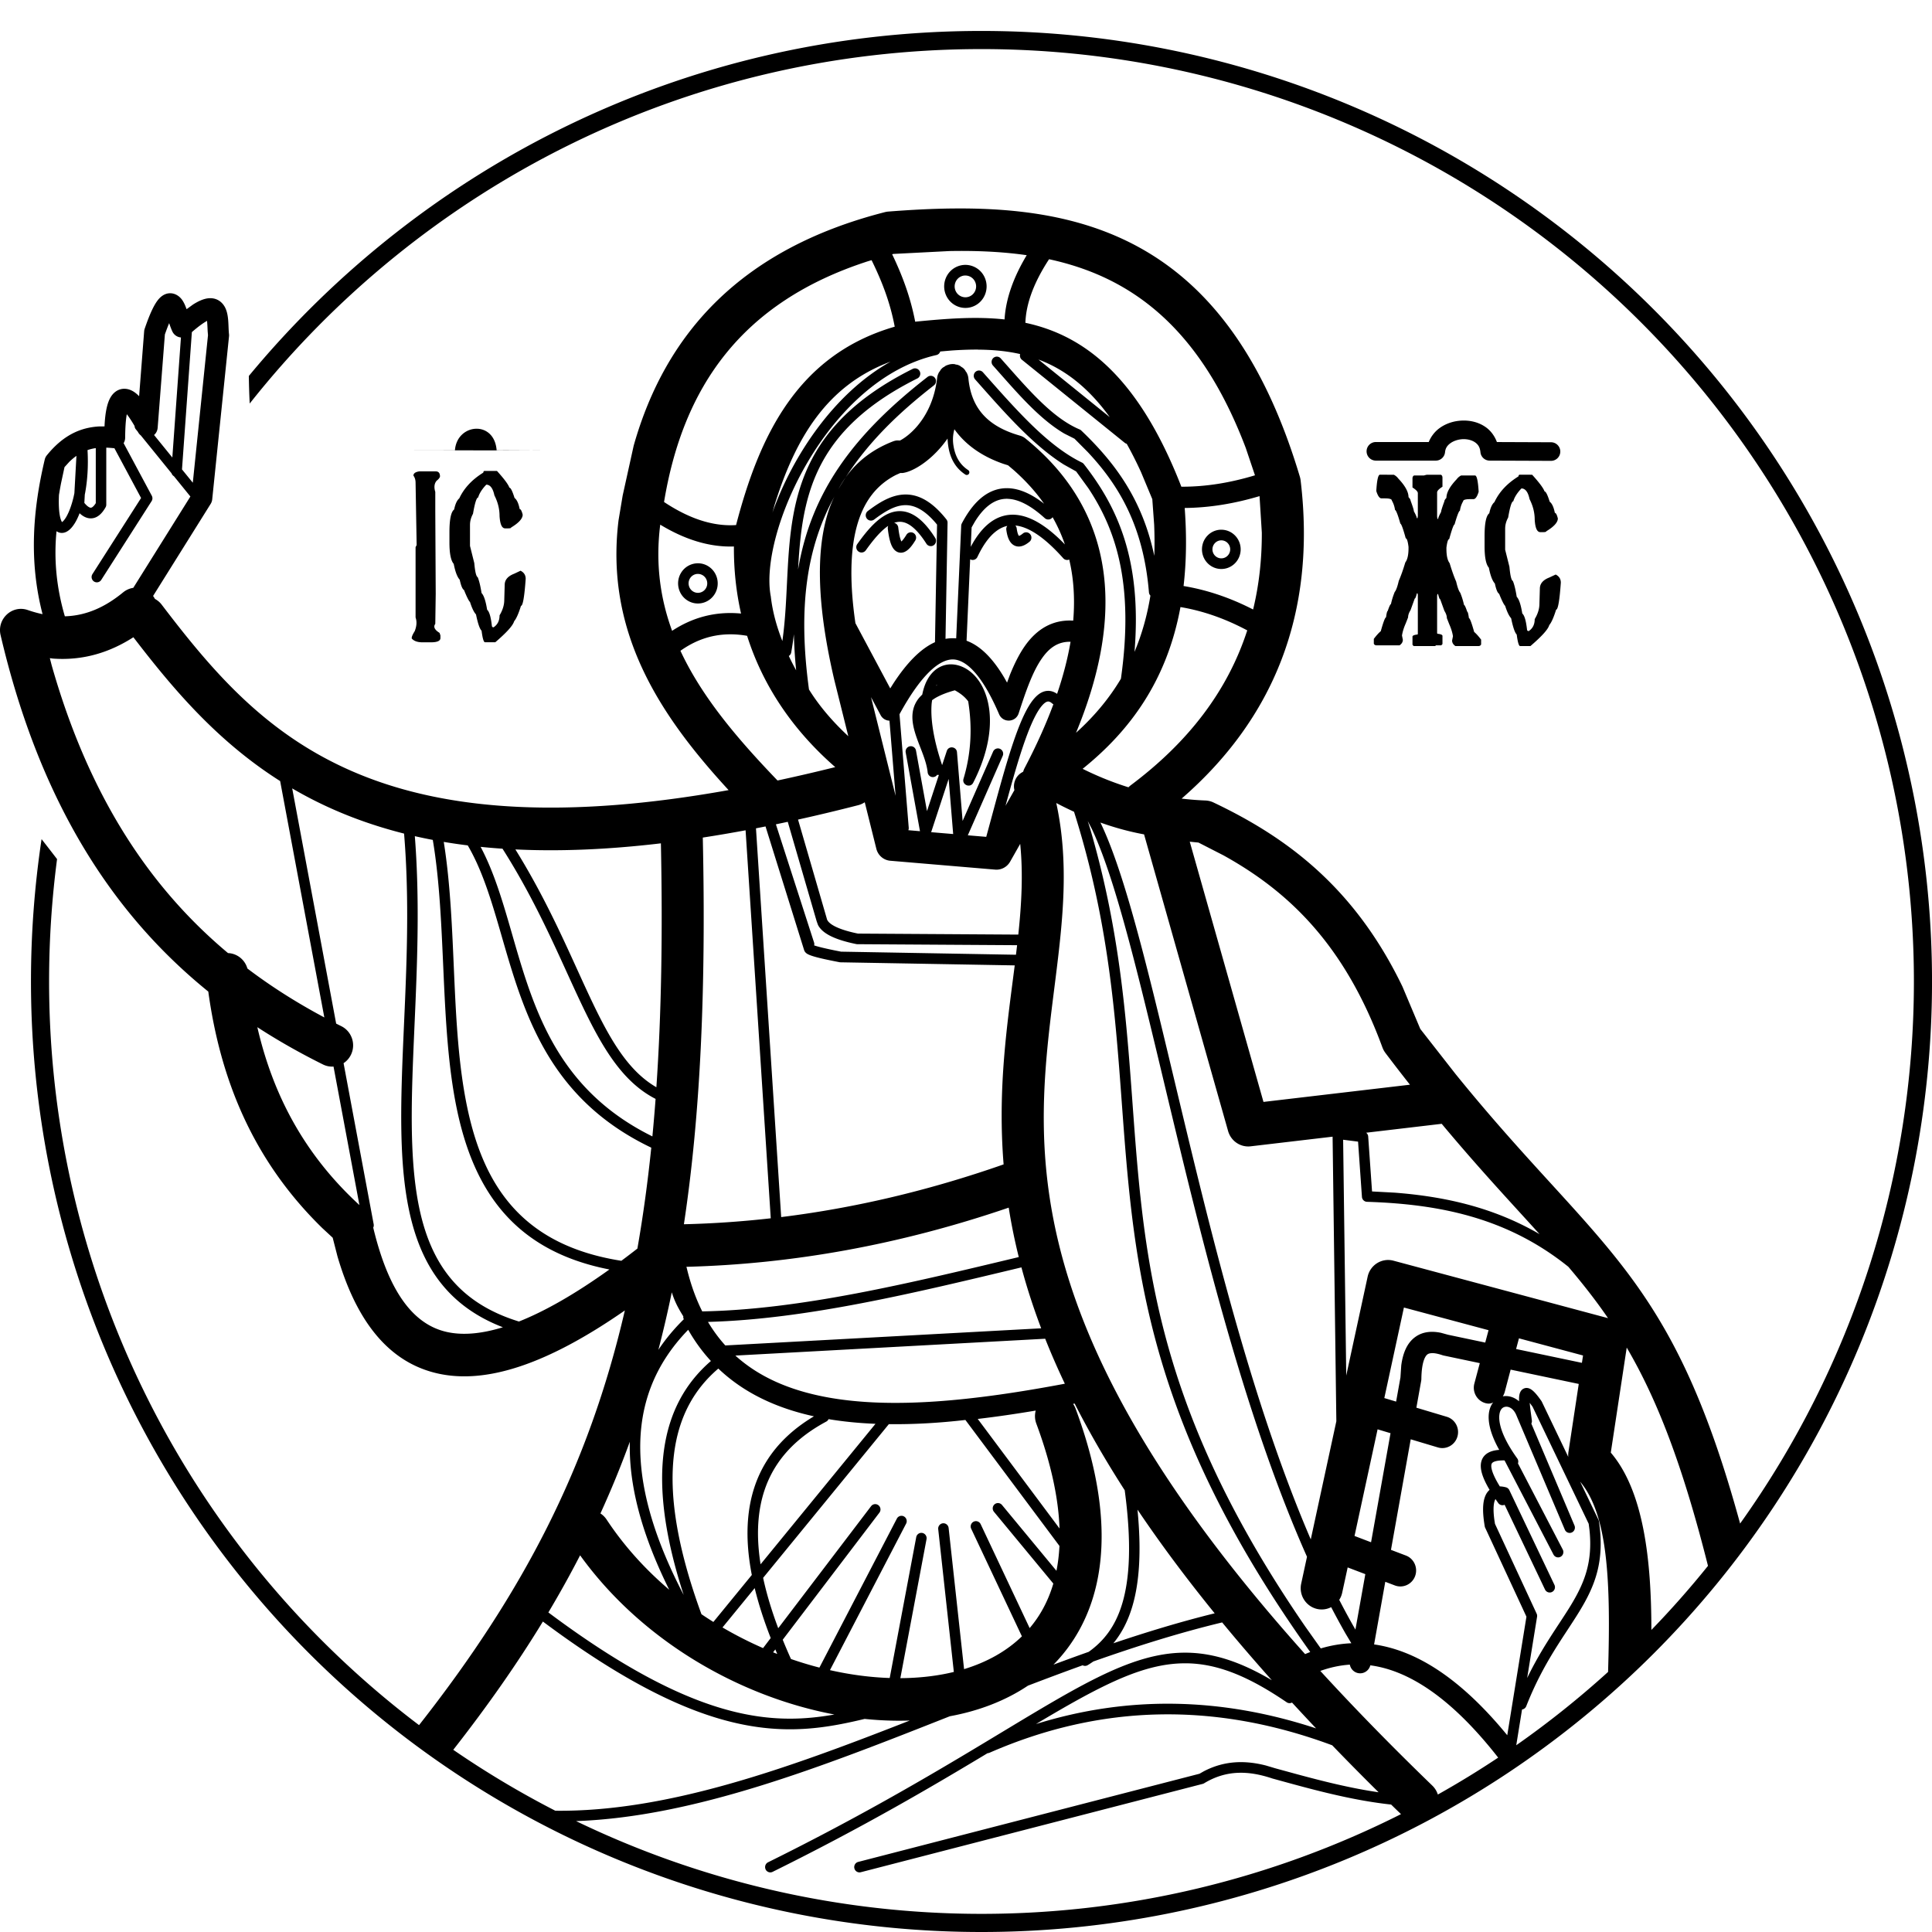 <?xml version="1.0" encoding="UTF-8" standalone="no"?>
<svg
   xmlns:dc="http://purl.org/dc/elements/1.1/"
   xmlns:cc="http://creativecommons.org/ns#"
   xmlns:rdf="http://www.w3.org/1999/02/22-rdf-syntax-ns#"
   xmlns:svg="http://www.w3.org/2000/svg"
   xmlns="http://www.w3.org/2000/svg"
   xmlns:sodipodi="http://sodipodi.sourceforge.net/DTD/sodipodi-0.dtd"
   xmlns:inkscape="http://www.inkscape.org/namespaces/inkscape"
   width="90.204pt"
   height="90.204pt"
   overflow="visible"
   version="1.1"
   viewBox="0 0 90.204 90.204"
   id="svg17"
   sodipodi:docname="logo.svg"
   inkscape:version="0.92.4 (5da689c313, 2019-01-14)"
   style="overflow:visible;fill-rule:evenodd;stroke-width:0.501;stroke-linejoin:bevel">
  <sodipodi:namedview
     pagecolor="#ffffff"
     bordercolor="#666666"
     borderopacity="1"
     objecttolerance="10"
     gridtolerance="10"
     guidetolerance="10"
     inkscape:pageopacity="0"
     inkscape:pageshadow="2"
     inkscape:window-width="1920"
     inkscape:window-height="1017"
     id="namedview19"
     showgrid="false"
     inkscape:zoom="0.70710678"
     inkscape:cx="-145.70126"
     inkscape:cy="8.41207"
     inkscape:window-x="-8"
     inkscape:window-y="-8"
     inkscape:window-maximized="1"
     inkscape:current-layer="g11"
     fit-margin-top="0"
     fit-margin-left="0"
     fit-margin-right="0"
     fit-margin-bottom="0" />
  <defs
     id="defs7">
    <radialGradient
       id="a"
       cx="396.54"
       cy="346.6"
       r="401.7"
       gradientUnits="userSpaceOnUse">
      <stop
         stop-color="#fffc00"
         offset="0"
         id="stop2" />
      <stop
         stop-color="#403f00"
         offset="1"
         id="stop4" />
    </radialGradient>
  </defs>
  <g
     transform="matrix(1,0,0,-1,-0.006,-633.47)"
     font-size="16"
     id="g15"
     style="font-size:16px;font-family:'Times New Roman';fill:#000000;fill-opacity:1;stroke:#000000">
    <g
       transform="translate(0,-720)"
       id="g13"
       style="fill:#000000;fill-opacity:1">
      <g
         stroke-miterlimit="79.84"
         id="g11"
         style="fill:#000000;fill-opacity:1;fill-rule:nonzero;stroke:none;stroke-width:0.667;stroke-linecap:round;stroke-linejoin:round;stroke-miterlimit:79.84">
        <path
           style="fill:#000000;fill-opacity:1;stroke-width:0.078"
           d="m 45.831,85.085 c -13.764,0 -26.067,-6.27 -34.207,-16.109 0.006,-0.427 0.019,-0.865 0.041,-1.287 7.972,10.081 20.312,16.549 34.166,16.549 11.546,0 22.618,-4.586 30.783,-12.75 8.164,-8.164 12.751,-19.237 12.751,-30.783 0,-9.135 -2.872,-17.973 -8.114,-25.309 -3.234,11.819 -6.628,12.765 -13.285,20.987 l -1.647,2.106 -0.833,1.977 c -2.248,4.661 -5.427,6.983 -8.822,8.596 -0.118,0.056 -0.246,0.088 -0.376,0.093 -0.371,0.015 -0.741,0.044 -1.112,0.089 4.264,3.707 6.306,8.606 5.555,14.859 -0.007,0.056 -0.018,0.113 -0.035,0.168 -3.072,10.278 -9.071,12.46 -15.569,12.525 -0.15,0.002 -0.301,0.002 -0.452,0.001 -1.056,-0.005 -2.124,-0.061 -3.194,-0.145 -0.056,-0.004 -0.111,-0.014 -0.165,-0.028 C 34.598,74.905 31.073,70.96 29.592,65.721 l -0.503,-2.278 -0.005,-0.021 -0.005,-0.022 -0.194,-1.164 c -0.651,-5.298 2.014,-9.198 5.139,-12.596 -7.677,-1.376 -12.898,-0.887 -16.692,0.525 -4.631,1.722 -7.29,4.871 -9.776,8.132 -0.088,0.116 -0.197,0.206 -0.317,0.27 -0.025,0.047 -0.053,0.093 -0.086,0.137 l 2.688,4.299 c 0.041,0.065 0.066,0.138 0.073,0.215 l 0.784,7.604 c 0.004,0.036 0.004,0.072 -3.56e-4,0.108 -0.041,0.368 0.004,0.851 -0.169,1.216 -0.14,0.296 -0.423,0.501 -0.814,0.455 C 9.502,72.574 9.27,72.473 9.014,72.309 L 8.719,72.094 8.644,72.284 c -0.042,0.094 -0.089,0.181 -0.141,0.253 -0.238,0.326 -0.68,0.436 -1.036,0.084 -0.244,-0.242 -0.466,-0.739 -0.705,-1.437 -0.014,-0.04 -0.023,-0.082 -0.026,-0.124 l -0.235,-3.031 -0.018,0.021 C 6.385,68.148 6.285,68.226 6.184,68.28 5.829,68.47 5.438,68.384 5.201,68.031 5.008,67.744 4.923,67.281 4.89,66.709 l -0.003,-0.087 -0.268,-0.003 C 3.818,66.57 2.993,66.259 2.194,65.274 2.146,65.216 2.113,65.148 2.095,65.074 1.544,62.75 1.345,60.351 1.993,57.855 1.769,57.902 1.539,57.966 1.302,58.048 0.574,58.3 -0.144,57.637 0.033,56.878 1.886,48.96 5.344,43.786 9.731,40.234 10.287,36.188 11.779,32.39 15.052,29.193 l 0.487,-0.451 0.225,-0.876 c 0.794,-2.708 2.174,-4.871 4.624,-5.45 2.31,-0.546 5.201,0.435 8.792,2.93 C 27.485,18.035 24.43,12.168 19.571,5.985 17.984,7.185 16.472,8.5 15.049,9.923 6.884,18.087 2.298,29.16 2.298,40.706 c 0,1.937 0.127,3.844 0.372,5.713 -0.238,0.31 -0.483,0.627 -0.723,0.932 -0.326,-2.168 -0.495,-4.387 -0.495,-6.645 0,-11.77 4.676,-23.058 12.998,-31.381 C 22.772,1.002 34.061,-3.674 45.831,-3.674 c 11.77,0 23.058,4.676 31.381,12.998 8.323,8.323 12.999,19.611 12.999,31.381 0,11.77 -4.676,23.058 -12.999,31.381 C 68.889,80.409 57.601,85.085 45.831,85.085 Z M 44.806,74.814 c 1.075,0.003 2.123,-0.053 3.137,-0.199 -0.606,-1.01 -0.976,-2.013 -1.035,-2.999 -1.362,0.148 -2.751,0.033 -4.119,-0.1 -0.017,-0.002 -0.035,-0.004 -0.053,-0.007 -0.229,1.193 -0.626,2.211 -1.076,3.15 l 0.052,0.015 2.632,0.135 c 0.155,0.003 0.309,0.004 0.462,0.005 z m 4.18,-0.387 c 3.805,-0.822 7.037,-3.153 9.183,-8.809 l 0.431,-1.28 c -1.154,-0.349 -2.299,-0.537 -3.437,-0.532 -2.017,5.186 -4.572,7.072 -7.282,7.653 0.031,0.902 0.4,1.891 1.105,2.968 z m -8.286,-0.045 c 0.465,-0.948 0.861,-1.941 1.08,-3.105 -4.573,-1.324 -6.335,-5.154 -7.407,-9.262 -0.449,-0.03 -0.899,0.018 -1.354,0.135 -0.655,0.169 -1.324,0.487 -2.009,0.942 0.879,5.311 3.562,9.32 9.538,11.246 z m 4.374,-0.219 c -0.129,-5.37e-4 -0.259,-0.027 -0.385,-0.081 -0.503,-0.218 -0.735,-0.81 -0.52,-1.32 0.215,-0.51 0.799,-0.746 1.301,-0.528 0.503,0.218 0.735,0.81 0.52,1.32 -0.161,0.383 -0.53,0.611 -0.916,0.609 z m 0.003,-0.497 c 0.195,0.001 0.382,-0.115 0.463,-0.308 0.109,-0.258 -0.009,-0.557 -0.263,-0.667 -0.254,-0.11 -0.549,0.009 -0.658,0.267 -0.109,0.258 0.009,0.557 0.263,0.668 0.064,0.028 0.13,0.041 0.195,0.041 z m -35.403,-2.117 0.015,-0.217 c 0.005,-0.087 0.008,-0.179 0.013,-0.268 L 9.717,70.879 9.008,63.992 8.503,64.614 8.964,71.024 c 0.336,0.291 0.558,0.441 0.694,0.516 z m -1.77,-0.107 0.044,-0.129 c 0.033,-0.089 0.067,-0.177 0.103,-0.255 0.079,-0.17 0.236,-0.27 0.403,-0.284 L 8.052,65.169 7.199,66.22 c 0.091,0.078 0.156,0.192 0.168,0.338 l 0.337,4.357 0.071,0.199 c 0.029,0.078 0.057,0.15 0.082,0.215 z M 45.671,70.205 c 0.667,-0.004 1.323,-0.06 1.965,-0.206 -0.028,-0.094 0.001,-0.201 0.082,-0.266 l 4.8,-3.876 c 0.028,-0.023 0.06,-0.039 0.093,-0.047 0.229,-0.407 0.453,-0.851 0.673,-1.333 l 0.522,-1.252 0.087,-1.194 c 0.021,-0.505 0.023,-0.989 0.006,-1.453 -0.568,2.691 -1.896,4.407 -3.413,5.854 -0.021,0.021 -0.046,0.037 -0.074,0.048 -1.302,0.548 -2.452,1.936 -3.683,3.317 -0.091,0.102 -0.246,0.109 -0.346,0.018 -0.1,-0.092 -0.108,-0.25 -0.017,-0.351 1.042,-1.169 2.12,-2.467 3.331,-3.177 l 0.476,-0.24 0.617,-0.621 c 1.454,-1.547 2.605,-3.464 2.859,-6.552 0.005,-0.06 0.03,-0.113 0.069,-0.153 -0.158,-0.968 -0.411,-1.838 -0.743,-2.626 0.354,4.319 -0.811,6.781 -2.367,8.769 -0.023,0.03 -0.053,0.053 -0.086,0.069 -1.614,0.784 -3.092,2.489 -4.625,4.216 -0.09,0.102 -0.245,0.11 -0.346,0.019 -0.101,-0.092 -0.109,-0.249 -0.018,-0.351 1.318,-1.486 2.669,-3.048 4.14,-3.975 l 0.578,-0.323 0.564,-0.776 c 1.307,-1.961 2.146,-4.513 1.526,-8.902 v -5.37e-4 c -0.575,-0.966 -1.287,-1.793 -2.096,-2.524 1.051,2.541 1.505,4.856 1.342,6.943 -0.214,2.745 -1.491,5.011 -3.702,6.797 -0.077,0.062 -0.165,0.108 -0.26,0.135 -1.606,0.456 -2.277,1.372 -2.405,2.67 -0.006,0.062 -0.02,0.123 -0.038,0.172 6.45e-4,-0.003 0.004,-0.012 -0.031,0.075 0.017,-0.03 -0.013,0.033 -0.058,0.084 -0.018,0.044 -0.044,0.078 -0.092,0.128 -0.017,0.018 -0.055,0.052 -0.102,0.073 -0.051,0.046 -0.099,0.071 -0.135,0.085 -0.05,0.02 -0.086,0.031 -0.127,0.028 -0.035,0.017 -0.049,0.019 -0.062,0.021 -0.028,0.004 -0.056,0.005 -0.09,0.005 -0.018,0 -0.045,-5.36e-4 -0.07,-0.004 -0.056,-0.006 -0.11,-0.018 -0.231,-0.064 0.002,5.38e-4 0.004,0.002 0.005,0.002 0.001,3.23e-4 -0.003,-0.001 -0.006,-0.002 -1.73e-4,-5.4e-5 -1.73e-4,-8.5e-5 -3.23e-4,-1.72e-4 v -1.71e-4 h -1.73e-4 -1.75e-4 c -0.027,-0.014 -0.058,-0.034 -0.093,-0.063 -0.041,-0.016 -0.075,-0.044 -0.103,-0.071 -0.039,-0.038 -0.071,-0.076 -0.094,-0.126 -0.045,-0.05 -0.076,-0.112 -0.06,-0.083 -0.036,-0.085 -0.033,-0.077 -0.032,-0.074 -0.019,-0.049 -0.033,-0.109 -0.04,-0.171 C 43.639,67.846 43.243,67.123 42.839,66.645 42.52,66.268 42.213,66.061 42.044,65.972 l -0.019,-0.009 -0.14,0.004 c -0.062,-0.006 -0.126,-0.022 -0.188,-0.046 -0.901,-0.349 -1.651,-0.899 -2.207,-1.677 1.062,1.631 2.406,2.959 4.121,4.294 0.107,0.084 0.128,0.239 0.046,0.348 -0.082,0.109 -0.236,0.13 -0.344,0.046 -3.43,-2.669 -5.432,-5.346 -6.045,-8.995 0.055,1.011 0.137,2.014 0.37,2.994 0.513,2.166 1.766,4.219 5.198,5.929 0.122,0.061 0.172,0.21 0.112,0.333 -0.06,0.123 -0.207,0.174 -0.328,0.114 -6.886,-3.431 -5.455,-8.314 -6.086,-12.708 -0.259,0.661 -0.456,1.349 -0.54,2.083 -0.567,2.94 2.63,10.117 7.732,11.271 0.087,0.02 0.153,0.085 0.179,0.166 l 0.552,0.048 c 0.408,0.027 0.812,0.043 1.213,0.041 z m 2.82,-0.461 c 1.173,-0.439 2.29,-1.252 3.329,-2.689 z m -6.901,-0.097 c -2.637,-1.473 -4.58,-4.4 -5.52,-7.053 l 0.107,0.38 c 0.975,3.115 2.446,5.574 5.413,6.672 z M 5.926,67.19 5.972,67.131 C 6.059,67.012 6.166,66.852 6.29,66.639 c 0.002,-0.053 0.02,-0.106 0.056,-0.15 l 0.095,-0.117 c 0.003,-0.005 0.005,-0.01 0.008,-0.015 0.035,-0.066 0.081,-0.118 0.132,-0.157 l 1.436,-1.77 c 0.019,-0.057 0.059,-0.105 0.11,-0.135 L 8.895,63.348 6.229,59.084 C 6.061,59.059 5.897,58.989 5.755,58.873 4.924,58.191 4.043,57.784 3.034,57.755 c -0.395,1.344 -0.518,2.665 -0.389,3.973 0.109,-0.078 0.238,-0.098 0.363,-0.065 0.207,0.055 0.371,0.245 0.494,0.445 0.066,0.107 0.128,0.233 0.187,0.374 l 0.033,0.086 0.037,-0.035 c 0.153,-0.132 0.322,-0.212 0.507,-0.205 0.305,0.011 0.519,0.25 0.67,0.517 0.021,0.037 0.032,0.08 0.032,0.123 l -3.233e-4,2.661 c 0.113,-0.004 0.227,-0.013 0.343,-0.024 0.012,-0.001 0.024,-0.002 0.037,-0.003 L 6.593,63.279 4.322,59.725 c -0.073,-0.115 -0.041,-0.269 0.072,-0.344 0.114,-0.074 0.265,-0.042 0.339,0.073 l 2.351,3.677 c 0.049,0.077 0.052,0.174 0.009,0.254 l -1.315,2.454 c 0.045,0.074 0.071,0.162 0.072,0.257 0.002,0.477 0.03,0.803 0.063,1.018 z M 68.279,66.894 C 67.9,66.881 67.522,66.766 67.21,66.536 66.996,66.379 66.821,66.156 66.713,65.892 h -2.468 a 0.434,0.434 0 1 1 0,-0.868 H 67.042 a 0.434,0.434 0 0 1 0.432,0.392 c 0.018,0.186 0.101,0.311 0.25,0.42 0.149,0.109 0.368,0.182 0.585,0.19 0.217,0.007 0.425,-0.05 0.565,-0.148 0.14,-0.099 0.23,-0.222 0.253,-0.462 a 0.434,0.434 0 0 1 0.43,-0.392 l 2.863,-0.011 a 0.434,0.434 0 1 1 0.003,0.868 l -2.528,0.01 c -0.108,0.291 -0.292,0.534 -0.522,0.696 -0.326,0.23 -0.716,0.32 -1.095,0.307 z m -46.064,-0.382 c -0.461,-0.021 -0.921,-0.376 -0.968,-1.004 h -2.163 l 6.323,-0.011 -2.214,0.011 c -0.054,0.711 -0.517,1.025 -0.978,1.004 z m 22.353,-0.026 c 0.507,-0.711 1.263,-1.256 2.272,-1.608 l 0.231,-0.073 0.251,-0.212 c 0.56,-0.494 1.038,-1.02 1.431,-1.582 -0.689,0.54 -1.356,0.799 -1.99,0.708 -0.75,-0.108 -1.359,-0.692 -1.85,-1.627 -0.017,-0.032 -0.027,-0.069 -0.029,-0.106 L 44.65,56.725 c -0.054,0.005 -0.107,0.007 -0.162,0.007 -0.114,0 -0.226,-0.011 -0.337,-0.03 l 0.096,5.418 c 0.002,0.058 -0.018,0.115 -0.054,0.16 -0.67,0.846 -1.317,1.186 -1.969,1.161 -0.629,-0.024 -1.194,-0.388 -1.699,-0.77 -0.108,-0.082 -0.131,-0.238 -0.05,-0.348 0.08,-0.11 0.234,-0.132 0.343,-0.051 0.504,0.381 0.961,0.654 1.424,0.672 0.412,0.015 0.89,-0.173 1.455,-0.836 l 0.059,-0.072 -0.096,-5.473 c -3.23e-4,-0.006 -3.23e-4,-0.011 0,-0.016 -0.691,-0.311 -1.339,-0.998 -1.954,-1.943 l -0.135,-0.215 -1.626,3.046 c -0.278,1.907 -0.234,3.356 0.044,4.439 0.322,1.25 0.957,2.021 1.84,2.477 l 0.212,0.095 0.109,3.27e-4 c 0.072,0.01 0.133,0.025 0.174,0.037 0.434,0.123 1.072,0.529 1.63,1.19 0.1,0.118 0.198,0.245 0.293,0.381 0.005,-0.136 0.019,-0.269 0.04,-0.397 0.089,-0.527 0.324,-0.98 0.79,-1.284 0.057,-0.037 0.133,-0.02 0.169,0.037 0.036,0.058 0.02,0.135 -0.037,0.172 -0.396,0.259 -0.602,0.642 -0.682,1.117 -0.038,0.228 -0.047,0.475 0.039,0.787 z M 4.478,65.607 4.478,63.04 4.464,63.016 C 4.358,62.855 4.281,62.826 4.248,62.825 c -0.038,-0.002 -0.134,0.025 -0.289,0.207 l -0.015,0.019 0.021,0.387 0.014,0.068 c 0.106,0.571 0.157,1.253 0.113,2.009 0.128,0.045 0.256,0.074 0.385,0.093 z M 3.575,65.247 3.479,63.504 3.443,63.333 C 3.423,63.248 3.401,63.167 3.379,63.09 3.29,62.779 3.186,62.537 3.085,62.371 3.002,62.236 2.938,62.178 2.904,62.155 l -0.016,0.021 c -0.006,0.01 -0.012,0.022 -0.018,0.036 -0.025,0.056 -0.051,0.138 -0.072,0.255 -0.04,0.218 -0.058,0.531 -0.039,0.952 0.029,0.181 0.061,0.362 0.096,0.543 l 0.163,0.758 0.224,0.247 c 0.112,0.109 0.223,0.201 0.333,0.279 z M 22.63,64.543 c -0.033,0 -0.053,-0.027 -0.06,-0.08 -0.523,-0.323 -0.897,-0.723 -1.12,-1.2 -0.107,-0.09 -0.187,-0.263 -0.24,-0.52 -0.147,-0.113 -0.22,-0.467 -0.22,-1.06 v -0.48 c 0,-0.517 0.067,-0.85 0.2,-1 0.07,-0.363 0.163,-0.61 0.28,-0.74 0.06,-0.28 0.127,-0.44 0.2,-0.48 0.13,-0.323 0.223,-0.51 0.28,-0.56 0.09,-0.283 0.183,-0.477 0.28,-0.58 0.087,-0.423 0.173,-0.677 0.26,-0.76 0.047,-0.36 0.1,-0.54 0.16,-0.54 h 0.48 c 0.533,0.457 0.827,0.784 0.88,0.98 0.1,0.117 0.207,0.357 0.32,0.72 0.087,0 0.16,0.42 0.22,1.26 0,0.173 -0.08,0.3 -0.24,0.38 L 24.01,59.742 C 23.717,59.628 23.57,59.455 23.57,59.221 l -0.02,-0.7 c 0,-0.237 -0.073,-0.477 -0.22,-0.72 0,-0.25 -0.093,-0.437 -0.28,-0.56 -0.05,0 -0.077,0.027 -0.08,0.08 -0.047,0.41 -0.12,0.657 -0.22,0.74 -0.067,0.413 -0.153,0.673 -0.26,0.78 -0.053,0.333 -0.113,0.58 -0.18,0.74 -0.07,0.03 -0.123,0.25 -0.16,0.66 l -0.2,0.8 v 0.98 c 0,0.177 0.047,0.35 0.14,0.52 0.087,0.507 0.167,0.76 0.24,0.76 0.053,0.19 0.18,0.39 0.38,0.6 0.183,0 0.31,-0.167 0.38,-0.5 0.16,-0.313 0.24,-0.634 0.24,-0.96 0.023,-0.387 0.11,-0.58 0.26,-0.58 h 0.14 c 0.093,0 0.14,0.013 0.14,0.04 0.36,0.217 0.54,0.417 0.54,0.6 -0.043,0.173 -0.09,0.26 -0.14,0.26 -0.053,0.267 -0.133,0.44 -0.24,0.52 -0.1,0.32 -0.18,0.48 -0.24,0.48 -0.053,0.153 -0.247,0.413 -0.58,0.78 z m -3.041,-0.02 c -0.187,-0.027 -0.28,-0.093 -0.28,-0.2 0.067,-0.09 0.1,-0.202 0.1,-0.335 l 0.05,-2.906 -0.05,-0.1 v -3.281 c 0.067,-0.19 0.053,-0.403 -0.04,-0.64 -0.093,-0.147 -0.14,-0.253 -0.14,-0.32 v -0.02 c 0.1,-0.12 0.267,-0.18 0.5,-0.18 h 0.4 c 0,0 1.74e-4,0 1.74e-4,0 0.293,2.7e-5 0.44,0.067 0.44,0.2 v 0.12 l -0.04,0.12 c -0.233,0.143 -0.3,0.284 -0.2,0.42 l 0.02,1.4 -0.02,3.861 v 0.9 c -0.067,0.217 -0.047,0.39 0.06,0.52 0.093,0.073 0.147,0.14 0.16,0.2 0,0.16 -0.067,0.24 -0.2,0.24 z m 44.845,-0.157 c -0.083,0 -0.14,-0.253 -0.17,-0.76 0.07,-0.23 0.152,-0.345 0.245,-0.345 h 0.155 c 0.217,0 0.325,-0.033 0.325,-0.1 0.077,-0.13 0.127,-0.277 0.15,-0.44 0.047,-0.007 0.13,-0.22 0.25,-0.64 0.043,-0.007 0.127,-0.235 0.25,-0.685 0.053,0 0.097,-0.133 0.13,-0.4 v -0.06 c 0,-0.313 -0.05,-0.535 -0.15,-0.665 -0.1,-0.337 -0.202,-0.624 -0.305,-0.86 -0.063,-0.273 -0.127,-0.447 -0.19,-0.52 -0.077,-0.19 -0.135,-0.378 -0.175,-0.565 -0.033,-0.01 -0.083,-0.117 -0.15,-0.32 -0.027,0 -0.053,-0.1 -0.08,-0.3 -0.043,0 -0.125,-0.215 -0.245,-0.645 -0.093,-0.077 -0.202,-0.197 -0.325,-0.36 V 56.479 c 0.02,-0.053 0.065,-0.08 0.135,-0.08 h 1.065 c 0.103,0.07 0.155,0.157 0.155,0.26 l -0.04,0.2 c 0.027,0.173 0.085,0.362 0.175,0.565 l 0.11,0.28 c 0,0.103 0.038,0.217 0.115,0.34 l 0.195,0.54 c 0.027,0 0.058,0.075 0.095,0.225 l 0.015,0.02 h 0.02 l 0.015,-0.078 V 56.925 l -0.02,-0.02 c -0.153,-0.017 -0.23,-0.05 -0.23,-0.1 v -0.38 l 0.055,-0.06 h 0.995 c 0.018,0.006 0.034,0.018 0.047,0.035 h 0.248 l 0.055,0.06 v 0.38 c 0,0.05 -0.077,0.084 -0.23,0.1 l -0.02,0.02 v 1.757 l 0.015,0.078 h 0.02 l 0.015,-0.02 c 0.037,-0.15 0.068,-0.225 0.095,-0.225 l 0.195,-0.54 c 0.077,-0.123 0.115,-0.237 0.115,-0.34 l 0.11,-0.28 c 0.09,-0.203 0.149,-0.392 0.175,-0.565 l -0.04,-0.2 c 0,-0.103 0.052,-0.19 0.155,-0.26 h 1.065 c 0.07,0 0.115,0.027 0.135,0.08 v 0.22 c -0.123,0.163 -0.232,0.283 -0.325,0.36 -0.12,0.43 -0.202,0.645 -0.245,0.645 -0.027,0.2 -0.053,0.3 -0.08,0.3 -0.067,0.203 -0.117,0.31 -0.15,0.32 -0.04,0.187 -0.098,0.375 -0.175,0.565 -0.063,0.073 -0.127,0.247 -0.19,0.52 -0.103,0.237 -0.205,0.523 -0.305,0.86 -0.1,0.13 -0.15,0.352 -0.15,0.665 v 0.06 c 0.033,0.267 0.077,0.4 0.13,0.4 0.123,0.45 0.207,0.679 0.25,0.685 0.12,0.42 0.203,0.633 0.25,0.64 0.023,0.163 0.073,0.31 0.15,0.44 0,0.067 0.108,0.1 0.325,0.1 h 0.155 c 0.093,0 0.175,0.115 0.245,0.345 -0.03,0.507 -0.087,0.76 -0.17,0.76 h -0.65 c -0.083,-0.043 -0.153,-0.103 -0.21,-0.18 -0.317,-0.333 -0.475,-0.622 -0.475,-0.865 -0.063,-0.067 -0.095,-0.12 -0.095,-0.16 -0.103,-0.28 -0.155,-0.447 -0.155,-0.5 -0.09,-0.163 -0.135,-0.27 -0.135,-0.32 h -0.035 l -0.015,0.105 v 1.13 c 0,0.07 0.083,0.158 0.25,0.265 v 0.42 c 0,0.07 -0.025,0.117 -0.075,0.14 h -0.65 c -0.052,-0.01 -0.098,-0.022 -0.14,-0.035 h -0.46 v 1.71e-4 c -0.05,-0.023 -0.075,-0.07 -0.075,-0.14 v -0.42 c 0.167,-0.107 0.25,-0.195 0.25,-0.265 v -1.06 l -0.015,-0.106 h -0.035 c 0,0.05 -0.045,0.157 -0.135,0.32 0,0.053 -0.052,0.22 -0.155,0.5 0,0.04 -0.032,0.093 -0.095,0.16 0,0.243 -0.158,0.532 -0.475,0.865 -0.057,0.077 -0.127,0.137 -0.21,0.18 z m 6.526,0 c -0.033,0 -0.053,-0.027 -0.06,-0.08 -0.523,-0.323 -0.897,-0.723 -1.12,-1.2 -0.107,-0.09 -0.187,-0.263 -0.24,-0.52 -0.147,-0.113 -0.22,-0.467 -0.22,-1.06 V 61.025 c 0,-0.517 0.067,-0.85 0.2,-1 0.07,-0.363 0.163,-0.61 0.28,-0.74 0.06,-0.28 0.127,-0.44 0.2,-0.48 0.13,-0.323 0.223,-0.51 0.28,-0.56 0.09,-0.283 0.183,-0.477 0.28,-0.58 0.087,-0.423 0.173,-0.677 0.26,-0.76 0.047,-0.36 0.1,-0.54 0.16,-0.54 h 0.48 c 0.533,0.457 0.827,0.783 0.88,0.98 0.1,0.117 0.207,0.357 0.32,0.72 0.087,0 0.16,0.42 0.22,1.26 0,0.173 -0.08,0.3 -0.24,0.38 l -0.3,-0.14 C 72.048,59.452 71.901,59.278 71.901,59.045 l -0.02,-0.7 c 0,-0.237 -0.073,-0.477 -0.22,-0.72 0,-0.25 -0.093,-0.437 -0.28,-0.56 -0.05,0 -0.077,0.027 -0.08,0.08 -0.047,0.41 -0.12,0.657 -0.22,0.74 -0.067,0.413 -0.153,0.674 -0.26,0.78 -0.053,0.333 -0.113,0.58 -0.18,0.74 -0.07,0.03 -0.123,0.25 -0.16,0.66 l -0.2,0.8 v 0.98 c 0,0.177 0.047,0.35 0.14,0.52 0.087,0.507 0.167,0.76 0.24,0.76 0.053,0.19 0.18,0.39 0.38,0.6 0.183,0 0.31,-0.167 0.38,-0.5 0.16,-0.313 0.24,-0.633 0.24,-0.96 0.023,-0.387 0.11,-0.58 0.26,-0.58 h 0.14 c 0.093,0 0.14,0.014 0.14,0.04 0.36,0.217 0.54,0.417 0.54,0.6 -0.043,0.173 -0.09,0.26 -0.14,0.26 -0.053,0.267 -0.133,0.44 -0.24,0.52 -0.1,0.32 -0.18,0.48 -0.24,0.48 -0.053,0.153 -0.247,0.413 -0.58,0.78 z M 39.491,64.243 c -0.117,-0.179 -0.23,-0.362 -0.339,-0.548 0.103,0.194 0.216,0.376 0.339,0.548 z m -0.503,-0.855 C 38.811,63.05 38.674,62.667 38.566,62.25 38.096,60.423 38.214,57.97 38.961,54.775 L 39.613,52.157 c -0.719,0.669 -1.345,1.39 -1.836,2.181 -0.515,3.79 -0.132,6.629 1.212,9.05 z m 19.825,-0.022 0.107,-1.707 c 0.003,-1.268 -0.134,-2.462 -0.407,-3.586 -1.076,0.553 -2.159,0.916 -3.247,1.096 0.129,1.105 0.152,2.315 0.053,3.644 1.171,0.011 2.337,0.208 3.494,0.553 z M 47.035,63.24 c 0.488,-0.008 1.068,-0.282 1.75,-0.902 0.101,-0.091 0.255,-0.083 0.346,0.019 0.007,0.008 0.014,0.017 0.02,0.026 0.231,-0.407 0.422,-0.83 0.573,-1.271 -0.861,0.891 -1.674,1.387 -2.435,1.387 -0.432,0 -0.827,-0.16 -1.177,-0.463 -0.291,-0.252 -0.551,-0.601 -0.782,-1.037 l 0.04,0.907 0.149,0.262 c 0.412,0.668 0.855,0.995 1.313,1.061 0.066,0.009 0.134,0.014 0.204,0.013 z M 42.055,62.665 c -0.127,0.004 -0.252,-0.012 -0.377,-0.047 -0.628,-0.177 -1.17,-0.823 -1.646,-1.49 -0.08,-0.111 -0.055,-0.267 0.055,-0.347 0.109,-0.08 0.263,-0.056 0.342,0.055 0.373,0.522 0.717,0.922 1.048,1.143 -0.018,-0.04 -0.026,-0.085 -0.02,-0.131 0.025,-0.223 0.06,-0.423 0.107,-0.587 0.043,-0.152 0.109,-0.316 0.223,-0.422 0.119,-0.111 0.276,-0.146 0.435,-0.085 0.196,0.076 0.364,0.289 0.52,0.544 0.071,0.117 0.036,0.27 -0.079,0.342 -0.115,0.072 -0.266,0.036 -0.337,-0.08 -0.074,-0.122 -0.138,-0.208 -0.189,-0.265 -0.014,-0.015 -0.026,-0.027 -0.036,-0.037 l -0.011,-0.008 c -0.018,0.038 -0.036,0.086 -0.054,0.148 -0.036,0.127 -0.066,0.297 -0.091,0.507 -0.013,0.109 -0.093,0.193 -0.193,0.214 0.02,0.007 0.04,0.014 0.06,0.019 0.199,0.056 0.404,0.038 0.634,-0.099 0.239,-0.143 0.511,-0.42 0.813,-0.894 0.073,-0.115 0.225,-0.148 0.338,-0.074 0.114,0.074 0.147,0.228 0.073,0.344 -0.322,0.507 -0.644,0.855 -0.976,1.052 -0.213,0.127 -0.426,0.191 -0.637,0.198 z M 30.832,62.034 c 1.119,-0.678 2.269,-1.058 3.44,-1.019 -0.007,-1.089 0.107,-2.134 0.333,-3.131 -1.213,0.115 -2.279,-0.189 -3.219,-0.807 -0.555,1.516 -0.782,3.144 -0.554,4.957 z m 16.582,-0.04 c 0.601,-0.058 1.344,-0.529 2.234,-1.528 0.072,-0.081 0.185,-0.102 0.279,-0.061 0.097,-0.408 0.162,-0.829 0.196,-1.265 0.039,-0.506 0.037,-1.035 -0.009,-1.587 -1.008,0.061 -1.734,-0.441 -2.256,-1.182 -0.272,-0.387 -0.499,-0.853 -0.697,-1.343 l -0.136,-0.368 -0.127,0.224 c -0.226,0.382 -0.46,0.708 -0.705,0.975 -0.32,0.35 -0.673,0.614 -1.059,0.756 l 0.168,3.801 c 0.004,-0.003 0.008,-0.005 0.012,-0.006 0.122,-0.059 0.269,-0.007 0.327,0.117 0.246,0.52 0.51,0.891 0.787,1.13 0.196,0.169 0.397,0.274 0.608,0.319 -0.037,-0.051 -0.056,-0.115 -0.046,-0.183 0.039,-0.286 0.119,-0.548 0.303,-0.687 0.079,-0.06 0.171,-0.09 0.266,-0.093 0.194,-0.004 0.372,0.107 0.513,0.223 0.105,0.086 0.121,0.243 0.035,0.349 -0.085,0.106 -0.24,0.123 -0.344,0.036 -0.057,-0.047 -0.103,-0.077 -0.139,-0.094 -0.018,-0.009 -0.032,-0.013 -0.043,-0.016 -0.013,0.012 -0.026,0.032 -0.041,0.07 -0.024,0.06 -0.048,0.15 -0.065,0.279 -0.007,0.052 -0.03,0.098 -0.062,0.134 z m 9.576,-0.196 c -0.202,-0.009 -0.403,-0.086 -0.565,-0.235 -0.371,-0.339 -0.401,-0.918 -0.068,-1.295 0.334,-0.377 0.906,-0.407 1.276,-0.069 0.371,0.339 0.401,0.919 0.067,1.295 -0.188,0.212 -0.451,0.314 -0.711,0.303 z m 0.061,-0.497 c 0.106,-0.006 0.21,-0.052 0.286,-0.139 0.153,-0.172 0.139,-0.438 -0.031,-0.593 -0.17,-0.155 -0.432,-0.141 -0.585,0.031 -0.153,0.172 -0.139,0.438 0.031,0.594 0.085,0.078 0.193,0.113 0.299,0.107 z M 32.62,60.23 c -0.328,0.01 -0.652,-0.158 -0.828,-0.465 -0.257,-0.447 -0.108,-1.023 0.333,-1.284 0.441,-0.261 1.008,-0.11 1.265,0.338 0.257,0.447 0.108,1.023 -0.333,1.284 -0.138,0.082 -0.288,0.123 -0.437,0.127 z m -0.057,-0.497 c 0.084,0.006 0.17,-0.013 0.248,-0.059 0.207,-0.123 0.278,-0.394 0.157,-0.604 -0.121,-0.211 -0.388,-0.282 -0.596,-0.159 -0.207,0.123 -0.278,0.394 -0.157,0.605 0.076,0.131 0.208,0.209 0.348,0.218 z m 22.558,-1.547 c 1.033,-0.172 2.072,-0.53 3.118,-1.088 -0.924,-2.85 -2.769,-5.23 -5.432,-7.226 -0.041,-0.031 -0.079,-0.064 -0.114,-0.1 -0.712,0.222 -1.425,0.507 -2.14,0.862 2.227,1.791 3.939,4.134 4.568,7.552 z m -18.049,-1.261 c 0.012,-0.543 0.047,-1.106 0.106,-1.691 -0.122,0.219 -0.236,0.441 -0.342,0.668 0.056,0.036 0.098,0.094 0.111,0.166 0.051,0.285 0.092,0.572 0.126,0.858 z m -3.053,-0.012 c 0.278,0.006 0.568,-0.016 0.869,-0.069 0.746,-2.356 2.152,-4.418 4.115,-6.13 -0.928,-0.231 -1.826,-0.439 -2.695,-0.625 -1.887,1.962 -3.531,3.905 -4.533,6.056 0.671,0.477 1.408,0.75 2.244,0.768 z M 6.234,56.777 c 1.82,-2.371 3.884,-4.834 6.852,-6.715 l 2.063,-11.036 c -1.251,0.667 -2.452,1.421 -3.592,2.285 -0.116,0.412 -0.482,0.704 -0.905,0.72 -3.571,2.988 -6.458,7.196 -8.231,13.429 L 2.333,55.801 2.469,55.782 c 1.4,-0.104 2.65,0.278 3.765,0.996 z M 49.989,56.563 c -0.13,-0.767 -0.338,-1.577 -0.628,-2.429 -0.165,0.116 -0.35,0.167 -0.546,0.127 -0.218,-0.045 -0.399,-0.196 -0.55,-0.377 -0.301,-0.361 -0.574,-0.965 -0.831,-1.676 -0.472,-1.307 -0.928,-3.098 -1.381,-4.75 l -0.86,0.072 1.629,3.708 c 0.055,0.125 -6.44e-4,0.272 -0.124,0.328 -0.124,0.056 -0.268,-6.43e-4 -0.324,-0.126 l -1.424,-3.241 -0.263,3.21 c -0.022,0.268 -0.393,0.313 -0.476,0.058 L 43.993,50.806 c -0.428,1.269 -0.546,2.217 -0.488,2.888 l 0.02,0.146 0.118,0.08 c 0.22,0.135 0.525,0.265 0.944,0.38 0.108,-0.059 0.218,-0.127 0.323,-0.209 0.109,-0.085 0.212,-0.186 0.3,-0.306 0.203,-1.256 0.129,-2.459 -0.218,-3.614 -0.086,-0.286 0.315,-0.453 0.452,-0.187 1.507,2.945 0.59,5.111 -0.687,5.477 -0.667,0.192 -1.318,-0.161 -1.601,-1.011 -0.034,-0.103 -0.063,-0.213 -0.087,-0.331 l -0.002,-0.015 -0.122,-0.125 c -0.321,-0.368 -0.378,-0.789 -0.32,-1.201 0.108,-0.774 0.616,-1.566 0.693,-2.308 0.014,-0.137 0.135,-0.236 0.269,-0.221 0.067,0.007 0.125,0.041 0.164,0.091 l 0.008,0.016 0.032,-0.008 c 0.017,-0.001 0.034,-2.62e-4 0.051,0.003 l -0.556,-1.692 -0.513,2.828 c -0.025,0.135 -0.152,0.224 -0.285,0.199 -0.133,-0.025 -0.221,-0.155 -0.196,-0.289 l 0.667,-3.675 -0.543,0.046 c 0.014,0.036 0.021,0.075 0.018,0.116 l -0.431,5.298 c 1.035,1.896 1.88,2.559 2.485,2.559 0.584,0 1.343,-0.644 2.165,-2.558 0.179,-0.417 0.774,-0.389 0.914,0.043 0.341,1.051 0.654,1.952 1.089,2.57 0.35,0.498 0.756,0.782 1.332,0.77 z m -6.258,-2.019 0.03,-0.007 -0.048,-0.022 z m -3.057,-0.565 0.447,-0.837 c 0.089,-0.168 0.25,-0.254 0.414,-0.26 l 0.286,-3.509 z m 8.278,-0.202 c 0.043,-0.002 0.1,-0.021 0.178,-0.09 0.018,-0.016 0.037,-0.029 0.058,-0.038 -0.349,-0.943 -0.797,-1.937 -1.346,-2.984 -0.028,-0.053 -0.049,-0.107 -0.063,-0.163 -0.025,-0.015 -0.05,-0.03 -0.075,-0.045 -0.283,-0.172 -0.411,-0.508 -0.336,-0.817 L 46.954,48.909 c 0.311,1.144 0.621,2.247 0.939,3.128 0.256,0.709 0.506,1.239 0.746,1.527 0.12,0.144 0.212,0.197 0.275,0.21 0.012,0.002 0.025,0.004 0.039,0.003 z m -4.654,-3.614 0.211,-2.574 -1.028,0.087 z M 13.649,49.72 c 0.913,-0.535 1.91,-1.015 3.007,-1.423 0.699,-0.26 1.437,-0.49 2.216,-0.687 0.438,-5.304 -0.271,-10.39 -0.108,-14.565 0.155,-3.964 1.118,-7.095 4.721,-8.484 -1.084,-0.335 -1.957,-0.376 -2.655,-0.211 -1.561,0.368 -2.692,1.915 -3.398,4.863 0.023,0.047 0.031,0.101 0.021,0.157 l -1.406,7.521 c 0.144,0.094 0.265,0.229 0.346,0.396 0.238,0.493 0.036,1.088 -0.449,1.33 -0.081,0.04 -0.162,0.081 -0.243,0.121 z m 26.732,-0.647 0.541,-2.171 c 0.077,-0.309 0.339,-0.534 0.652,-0.56 l 4.897,-0.414 c 0.284,-0.024 0.555,0.121 0.697,0.371 l 0.471,0.831 c 0.139,-1.397 0.064,-2.791 -0.089,-4.236 l -7.487,0.047 -0.184,0.04 c -0.972,0.225 -1.235,0.49 -1.27,0.657 l -0.005,0.02 -1.338,4.606 c 0.909,0.201 1.845,0.425 2.811,0.673 0.111,0.028 0.213,0.075 0.303,0.136 z m 8.941,-0.035 c 0.276,-0.146 0.553,-0.282 0.83,-0.409 C 54.603,34.569 49.14,26.296 61.18,9.398 61.105,9.369 61.03,9.339 60.956,9.307 l -1.72e-4,0.001 c -0.005,-0.002 -0.011,-0.005 -0.015,-0.007 -8.834,9.864 -11.493,16.886 -12.07,22.44 -0.697,6.708 1.655,11.76 0.452,17.296 z m 1.471,-0.842 0.192,-0.372 c 2.591,-5.494 4.891,-22.414 10.044,-33.979 L 60.758,12.592 c -0.116,-0.536 0.219,-1.066 0.747,-1.184 0.229,-0.051 0.458,-0.016 0.653,0.085 0.218,-0.42 0.441,-0.83 0.669,-1.23 L 63.099,9.808 C 62.622,9.787 62.146,9.707 61.672,9.566 L 60.938,10.601 C 50.084,26.381 54.804,34.404 50.923,47.777 Z m -14.007,-0.036 1.349,-4.642 0.062,-0.173 c 0.218,-0.428 0.848,-0.701 1.789,-0.894 0.015,-0.003 0.031,-0.005 0.047,-0.005 l 7.461,-0.047 c -0.017,-0.148 -0.035,-0.296 -0.053,-0.446 l -8.165,0.144 -0.313,0.062 c -0.508,0.104 -0.781,0.176 -0.916,0.221 l -0.031,0.012 0.009,0.034 c 0.003,0.032 -6.43e-4,0.065 -0.011,0.098 L 36.232,48.043 c 0.184,0.038 0.368,0.077 0.554,0.117 z m 14.599,-0.035 c 0.68,-0.243 1.361,-0.428 2.042,-0.553 -0.003,-0.006 -0.001,-0.012 3.23e-4,-0.018 l 3.918,-13.832 c 0.133,-0.467 0.578,-0.769 1.054,-0.713 l 3.825,0.45 0.175,-13.286 -1.194,-5.516 v -8.69e-4 C 56.233,26.203 54.012,42.677 51.385,48.125 Z m -15.637,-0.181 1.802,-5.773 0.004,-0.011 c 0.034,-0.095 0.11,-0.144 0.139,-0.163 0.174,-0.109 0.646,-0.226 1.515,-0.393 0.013,-0.003 0.027,-0.004 0.041,-0.004 l 8.134,-0.144 c -0.348,-2.741 -0.807,-5.721 -0.519,-9.291 v -1.75e-4 C 43.352,30.935 39.892,30.127 36.479,29.705 l -1.177,18.151 c 0.148,0.029 0.296,0.058 0.446,0.088 z m -0.931,-0.18 v -1.74e-4 l 1.175,-18.115 v -8.6e-4 c -1.359,-0.154 -2.711,-0.246 -4.055,-0.278 0.78,5.162 1.035,11.033 0.882,18.054 0.649,0.1 1.315,0.213 1.998,0.34 z M 19.373,47.49 c 0.275,-0.062 0.555,-0.121 0.84,-0.175 0.653,-3.881 0.318,-8.654 1.114,-12.52 0.755,-3.672 2.546,-6.641 7.132,-7.536 -1.65,-1.181 -3.046,-1.962 -4.224,-2.43 -3.812,1.172 -4.821,4.14 -4.981,8.237 -0.158,4.044 0.532,9.149 0.12,14.425 z m 36.182,-0.258 0.408,-0.041 1.17,-0.599 c 2.994,-1.661 5.64,-4.123 7.418,-8.967 0.034,-0.092 0.082,-0.179 0.141,-0.258 0.392,-0.519 0.773,-1.012 1.144,-1.481 L 58.997,35.082 Z m -34.83,-0.01 c 0.365,-0.061 0.738,-0.116 1.12,-0.163 2.315,-3.955 1.652,-10.81 8.569,-14.113 -0.169,-1.642 -0.384,-3.208 -0.648,-4.71 v -0.001 c -0.255,-0.199 -0.505,-0.389 -0.749,-0.571 -4.695,0.737 -6.46,3.583 -7.21,7.231 -0.78,3.789 -0.448,8.365 -1.082,12.327 z m 10.138,-0.067 c 0.086,-4.193 0.025,-7.955 -0.211,-11.388 -2.677,1.549 -3.412,5.992 -6.583,11.104 2.027,-0.098 4.278,-0.014 6.793,0.284 z m -8.418,-0.164 c 0.334,-0.034 0.675,-0.063 1.023,-0.086 3.367,-5.295 4.057,-10.098 7.147,-11.682 -0.044,-0.594 -0.094,-1.177 -0.149,-1.751 -6.362,3.142 -5.862,9.459 -8.02,13.519 z M 12.021,38.571 c 0.986,-0.64 2.009,-1.216 3.061,-1.739 0.16,-0.08 0.33,-0.111 0.496,-0.099 l 1.209,-6.467 c -2.62,2.406 -4.052,5.213 -4.766,8.305 z m 55.297,-4.511 c 1.757,-2.106 3.256,-3.699 4.568,-5.151 -2.16,1.258 -4.447,1.759 -6.774,1.937 l -1.046,0.056 -0.18,2.564 c -0.005,0.072 -0.041,0.136 -0.094,0.178 z m -4.602,-0.744 0.697,-0.088 0.181,-2.579 c 0.009,-0.127 0.111,-0.227 0.237,-0.231 3.316,-0.107 6.511,-0.71 9.4,-3.033 0.663,-0.78 1.277,-1.558 1.853,-2.399 L 65.066,27.669 C 64.528,27.813 63.979,27.473 63.86,26.921 L 62.861,22.306 Z M 47.102,30.147 c 0.118,-0.749 0.273,-1.518 0.47,-2.309 -5.116,-1.225 -10.203,-2.457 -14.779,-2.536 -0.299,0.597 -0.541,1.268 -0.722,2.021 -0.005,0.02 -0.012,0.041 -0.019,0.06 4.937,0.128 9.951,1.021 15.05,2.763 z m 0.594,-2.789 c 0.246,-0.918 0.551,-1.865 0.922,-2.846 L 33.87,23.712 c -0.298,0.33 -0.568,0.695 -0.809,1.099 4.575,0.122 9.626,1.347 14.635,2.546 z M 31.371,26.192 c 0.103,-0.315 0.217,-0.615 0.545,-1.13 -0.01,9.12e-4 -0.01,-0.005 -0.01,-0.01 -2.61e-4,-0.042 0.009,-0.081 0.027,-0.116 -0.462,-0.455 -0.857,-0.932 -1.188,-1.429 0.229,0.876 0.437,1.769 0.626,2.686 z m 34.183,-0.71 3.951,-1.058 -0.154,-0.578 -1.735,0.365 -0.331,0.091 c -0.398,0.082 -0.839,0.075 -1.214,-0.205 -0.368,-0.274 -0.563,-0.731 -0.641,-1.315 l -0.038,-0.563 -0.202,-1.129 -0.551,0.165 z M 32.138,24.443 c 0.309,-0.543 0.663,-1.027 1.06,-1.457 -2.343,-2.022 -3.07,-5.397 -1.271,-10.923 -1.278,2.446 -1.986,4.697 -2.027,6.722 -0.043,2.133 0.653,4.029 2.238,5.658 z m 38.787,-0.399 2.992,-0.801 -0.052,-0.343 -3.073,0.645 z m -22.119,-0.019 c 0.272,-0.684 0.576,-1.383 0.917,-2.1 -4.229,-0.797 -8.1,-1.202 -11.166,-0.62 -1.678,0.318 -3.105,0.926 -4.217,1.934 z m 27.151,-0.413 c 1.398,-2.385 2.591,-5.413 3.794,-10.191 -0.831,-1.034 -1.713,-2.033 -2.643,-2.993 -3.28e-4,3.241 -0.353,6.475 -1.895,8.28 z M 66.875,23.354 c 0.112,-8.7e-5 0.267,-0.026 0.482,-0.099 0.018,-0.006 0.037,-0.011 0.056,-0.015 l 1.684,-0.354 -0.254,-0.953 c -0.106,-0.397 0.126,-0.807 0.517,-0.914 0.127,-0.035 0.254,-0.033 0.363,0.036 -0.332,-0.421 -0.301,-1.183 0.281,-2.218 -0.122,-0.009 -0.237,-0.029 -0.341,-0.061 -0.223,-0.071 -0.421,-0.215 -0.492,-0.475 -0.093,-0.333 0.051,-0.773 0.383,-1.331 -0.094,-0.082 -0.163,-0.188 -0.209,-0.307 -0.134,-0.341 -0.112,-0.836 -0.017,-1.397 0.004,-0.022 0.01,-0.044 0.02,-0.064 l 1.927,-4.154 -0.896,-5.535 c -1.333,1.627 -2.678,2.809 -4.038,3.518 -0.725,0.377 -1.453,0.618 -2.179,0.722 l 0.522,2.924 0.447,-0.17 c 0.38,-0.144 0.803,0.051 0.946,0.436 0.142,0.385 -0.05,0.816 -0.43,0.96 l -0.697,0.265 0.922,5.162 1.267,-0.379 c 0.389,-0.117 0.798,0.109 0.913,0.504 0.115,0.395 -0.107,0.809 -0.496,0.926 l -1.42,0.425 0.225,1.256 c 0.005,0.027 0.007,0.055 0.008,0.082 0.011,0.831 0.191,1.082 0.284,1.151 0.042,0.031 0.11,0.057 0.221,0.057 z m -33.33,-0.722 c 1.192,-1.137 2.712,-1.847 4.464,-2.229 -1.935,-1.154 -2.902,-2.783 -3.074,-4.781 -0.071,-0.82 -0.008,-1.698 0.173,-2.626 l -1.795,-2.194 c -0.187,0.117 -0.372,0.237 -0.556,0.361 -1.151,3.146 -1.513,5.579 -1.283,7.461 0.215,1.764 0.952,3.054 2.071,4.009 z m 36.992,-0.049 3.18,-0.668 -0.481,-3.174 c -0.012,-0.079 -0.015,-0.158 -0.008,-0.233 l -1.234,2.575 c -0.006,0.012 -0.013,0.024 -0.02,0.035 -0.196,0.28 -0.364,0.481 -0.519,0.563 -0.069,0.037 -0.183,0.073 -0.303,0.019 -0.115,-0.051 -0.165,-0.155 -0.186,-0.218 -0.035,-0.104 -0.041,-0.241 -0.035,-0.378 -0.225,0.195 -0.505,0.28 -0.76,0.231 0.039,0.063 0.071,0.132 0.091,0.208 z m 0.89,-1.553 0.009,-0.011 c 0.02,-0.025 0.041,-0.054 0.064,-0.085 l 0.063,-0.087 2.618,-5.461 0.036,-0.278 C 74.378,13.582 73.975,12.611 73.332,11.555 72.773,10.64 72.013,9.638 71.308,8.184 l 0.463,2.861 c 0.008,0.05 5.38e-4,0.101 -0.021,0.146 l -1.944,4.191 -0.027,0.171 c -0.062,0.449 -0.048,0.753 0.021,0.926 0.009,0.024 0.019,0.044 0.029,0.061 0.041,-0.06 0.084,-0.122 0.129,-0.185 0.069,-0.097 0.194,-0.129 0.298,-0.082 l 1.885,-3.956 c 0.059,-0.124 0.205,-0.175 0.327,-0.116 0.122,0.06 0.173,0.208 0.114,0.332 l -2.106,4.423 c -0.031,0.065 -0.089,0.113 -0.158,0.132 -0.097,0.026 -0.193,0.041 -0.286,0.043 -0.382,0.619 -0.423,0.912 -0.389,1.033 0.014,0.048 0.047,0.097 0.167,0.135 0.097,0.03 0.229,0.046 0.398,0.046 l 0.045,-0.001 2.284,-4.395 c 0.063,-0.121 0.211,-0.168 0.331,-0.104 0.12,0.064 0.166,0.215 0.103,0.336 l -2.092,4.024 c 0.026,0.075 0.017,0.161 -0.032,0.23 -0.992,1.38 -0.908,2.096 -0.738,2.309 0.154,0.193 0.525,0.148 0.705,-0.314 l 2.254,-5.321 c 0.054,-0.126 0.197,-0.184 0.322,-0.13 0.124,0.054 0.181,0.201 0.128,0.327 l -2.015,4.757 c 0.022,0.044 0.032,0.094 0.025,0.147 -0.032,0.247 -0.069,0.494 -0.09,0.71 -0.004,0.031 -0.006,0.061 -0.009,0.088 z m -21.246,-0.031 c 0.657,-1.292 1.43,-2.639 2.337,-4.047 0.333,-2.483 0.232,-4.156 -0.125,-5.323 -0.332,-1.086 -0.89,-1.747 -1.556,-2.222 -0.549,-0.194 -1.097,-0.394 -1.645,-0.598 0.473,0.48 0.887,1.031 1.228,1.656 1.368,2.51 1.416,5.964 -0.196,10.298 -0.03,0.08 -0.069,0.154 -0.116,0.222 0.024,0.004 0.048,0.009 0.072,0.014 z m -1.818,-0.328 c -0.052,-0.195 -0.047,-0.407 0.029,-0.61 0.705,-1.897 1.035,-3.52 1.083,-4.895 l -3.819,5.115 c 0.884,0.103 1.788,0.236 2.707,0.39 z m -9.672,-0.4 c 0.698,-0.117 1.43,-0.187 2.191,-0.218 l -5.365,-6.559 c -0.116,0.738 -0.15,1.433 -0.094,2.083 0.167,1.935 1.133,3.493 3.161,4.58 0.048,0.026 0.085,0.066 0.107,0.113 z m 6.393,-0.038 c -0.004,-0.002 -0.002,-0.003 -6.44e-4,-0.005 l 4.388,-5.877 c -0.021,-0.412 -0.068,-0.799 -0.14,-1.161 l -2.543,3.074 c -0.087,0.105 -0.242,0.119 -0.345,0.031 -0.104,-0.088 -0.117,-0.245 -0.03,-0.35 l 2.772,-3.351 C 49.06,12.167 48.898,11.779 48.707,11.429 48.528,11.1 48.318,10.795 48.08,10.515 l -2.287,4.852 c -0.059,0.124 -0.205,0.176 -0.327,0.117 -0.122,-0.059 -0.174,-0.208 -0.115,-0.331 l 2.367,-5.023 C 47.003,9.438 46.089,8.925 45.018,8.599 l -0.721,6.589 c -0.015,0.136 -0.136,0.235 -0.27,0.22 -0.134,-0.015 -0.231,-0.138 -0.216,-0.274 L 44.54,8.468 C 44.172,8.378 43.788,8.309 43.389,8.261 42.952,8.208 42.502,8.18 42.043,8.178 l 1.222,6.489 c 0.025,0.134 -0.062,0.264 -0.195,0.29 -0.132,0.026 -0.261,-0.062 -0.286,-0.197 L 41.546,8.185 c -0.906,0.03 -1.844,0.153 -2.79,0.367 l 3.556,6.841 c 0.063,0.121 0.017,0.272 -0.102,0.336 -0.119,0.064 -0.268,0.018 -0.331,-0.104 L 38.264,8.671 c -0.443,0.114 -0.886,0.248 -1.328,0.401 -0.137,0.304 -0.265,0.604 -0.385,0.9 l 4.513,5.931 c 0.083,0.108 0.063,0.264 -0.044,0.348 -0.107,0.084 -0.261,0.064 -0.344,-0.045 l -4.335,-5.697 c -0.308,0.821 -0.545,1.607 -0.705,2.352 l 5.87,7.176 c 1.136,-0.014 2.33,0.052 3.578,0.196 z m 19.241,-0.437 0.604,-0.181 -0.909,-5.092 -0.772,0.294 z M 29.412,19.216 c -0.004,-0.145 -0.004,-0.292 -8.6e-4,-0.441 0.041,-1.993 0.693,-4.161 1.841,-6.469 -1.109,0.943 -2.106,2.038 -2.925,3.278 -0.078,0.117 -0.176,0.213 -0.287,0.284 0.5,1.094 0.957,2.208 1.372,3.348 z M 73.783,17.351 c 1.301,-1.548 1.431,-4.676 1.303,-8.882 -1.362,-1.236 -2.794,-2.378 -4.287,-3.424 l 0.27,1.67 c 0.085,0.011 0.163,0.068 0.197,0.155 0.804,2.045 1.758,3.24 2.481,4.425 0.728,1.193 1.19,2.341 0.913,4.202 -0.004,0.025 -0.011,0.049 -0.022,0.072 z M 53.116,16.045 c 1.036,-1.539 2.229,-3.149 3.603,-4.84 -1.576,-0.388 -3.155,-0.867 -4.731,-1.399 0.359,0.436 0.659,0.979 0.872,1.676 0.334,1.094 0.45,2.556 0.255,4.562 z M 27.091,13.913 C 30,9.882 34.571,7.309 38.963,6.481 37.955,6.302 36.895,6.216 35.683,6.357 33.224,6.644 30.12,7.874 25.609,11.246 c 0.526,0.882 1.019,1.769 1.482,2.667 z m 35.837,-0.565 0.824,-0.314 -0.462,-2.589 c -0.259,0.449 -0.51,0.913 -0.756,1.389 0.064,0.098 0.112,0.211 0.138,0.333 z M 35.242,12.382 c 0.182,-0.748 0.434,-1.527 0.748,-2.331 l -0.357,-0.47 c -0.643,0.281 -1.277,0.603 -1.894,0.964 z M 25.353,10.821 c 4.529,-3.38 7.704,-4.658 10.274,-4.957 1.814,-0.212 3.318,0.067 4.749,0.411 0.715,-0.074 1.421,-0.099 2.107,-0.076 -5.759,-2.259 -11.355,-4.272 -16.55,-4.211 -1.643,0.844 -3.235,1.794 -4.764,2.845 1.572,2.007 2.964,3.986 4.184,5.988 z M 57.069,10.779 C 57.793,9.901 58.564,9.002 59.387,8.081 56.371,9.862 54.245,9.69 51.242,8.206 48.001,6.603 43.647,3.429 35.866,-0.419 c -0.121,-0.06 -0.172,-0.209 -0.113,-0.332 l -0.002,3.4907e-4 c 0.059,-0.123 0.206,-0.175 0.327,-0.115 4.259,2.106 7.471,3.996 10.038,5.541 0.03,7.518e-4 0.06,0.007 0.09,0.02 5.224,2.283 10.554,2.371 16,0.348 C 62.897,4.326 63.619,3.595 64.372,2.85 63.086,3.036 61.831,3.35 60.574,3.689 L 59.553,3.968 59.116,4.098 C 58.159,4.345 57.181,4.34 56.201,3.824 L 56.009,3.715 40.074,-0.402 c -0.131,-0.034 -0.21,-0.169 -0.177,-0.302 0.033,-0.133 0.167,-0.213 0.298,-0.179 l 15.966,4.125 c 0.023,0.006 0.045,0.015 0.065,0.028 1.046,0.636 2.093,0.589 3.177,0.226 l 0.013,-0.004 c 1.803,-0.495 3.625,-1.007 5.541,-1.216 0.152,-0.149 0.306,-0.298 0.461,-0.447 -6.02,-3.033 -12.72,-4.656 -19.588,-4.656 -6.617,0 -13.079,1.507 -18.927,4.331 5.52,0.196 11.428,2.514 17.45,4.895 1.332,0.245 2.579,0.712 3.647,1.428 0.849,0.325 1.701,0.644 2.553,0.951 0.073,-0.038 0.163,-0.038 0.239,0.008 0.089,0.054 0.176,0.111 0.262,0.171 2.007,0.709 4.015,1.342 6.014,1.823 z M 36.206,9.52 c 0.029,-0.071 0.059,-0.141 0.089,-0.212 -0.064,0.025 -0.129,0.051 -0.193,0.076 z M 55.427,8.871 c 1.416,-0.024 2.845,-0.587 4.652,-1.818 0.077,-0.053 0.173,-0.055 0.25,-0.014 0.366,-0.398 0.74,-0.8 1.124,-1.206 -4.423,1.455 -8.785,1.541 -13.078,0.202 1.149,0.686 2.157,1.267 3.081,1.724 1.482,0.733 2.722,1.132 3.972,1.111 z m 7.602,-0.062 c 0.037,-0.197 0.189,-0.36 0.395,-0.397 0.254,-0.047 0.498,0.115 0.562,0.365 0.63,-0.084 1.265,-0.293 1.908,-0.628 1.314,-0.684 2.67,-1.902 4.061,-3.681 -0.918,-0.611 -1.858,-1.186 -2.817,-1.724 -0.048,0.153 -0.134,0.297 -0.257,0.416 -1.938,1.873 -3.674,3.656 -5.23,5.355 0.459,0.165 0.917,0.263 1.378,0.294 z"
           id="path9"
           inkscape:connector-curvature="0" />
        <g
           aria-label="xC"
           transform="matrix(4.411,0,0,-4.411,-3921.295,1703.778)"
           style="font-style:normal;font-variant:normal;font-weight:normal;font-stretch:normal;font-size:20px;line-height:119%;font-family:'Kremlin Orthodox Church';-inkscape-font-specification:'Kremlin Orthodox Church';letter-spacing:0px;word-spacing:0px;fill:#000000;fill-opacity:1;stroke:none"
           id="flowRoot831-5" />
      </g>
    </g>
  </g>
</svg>
